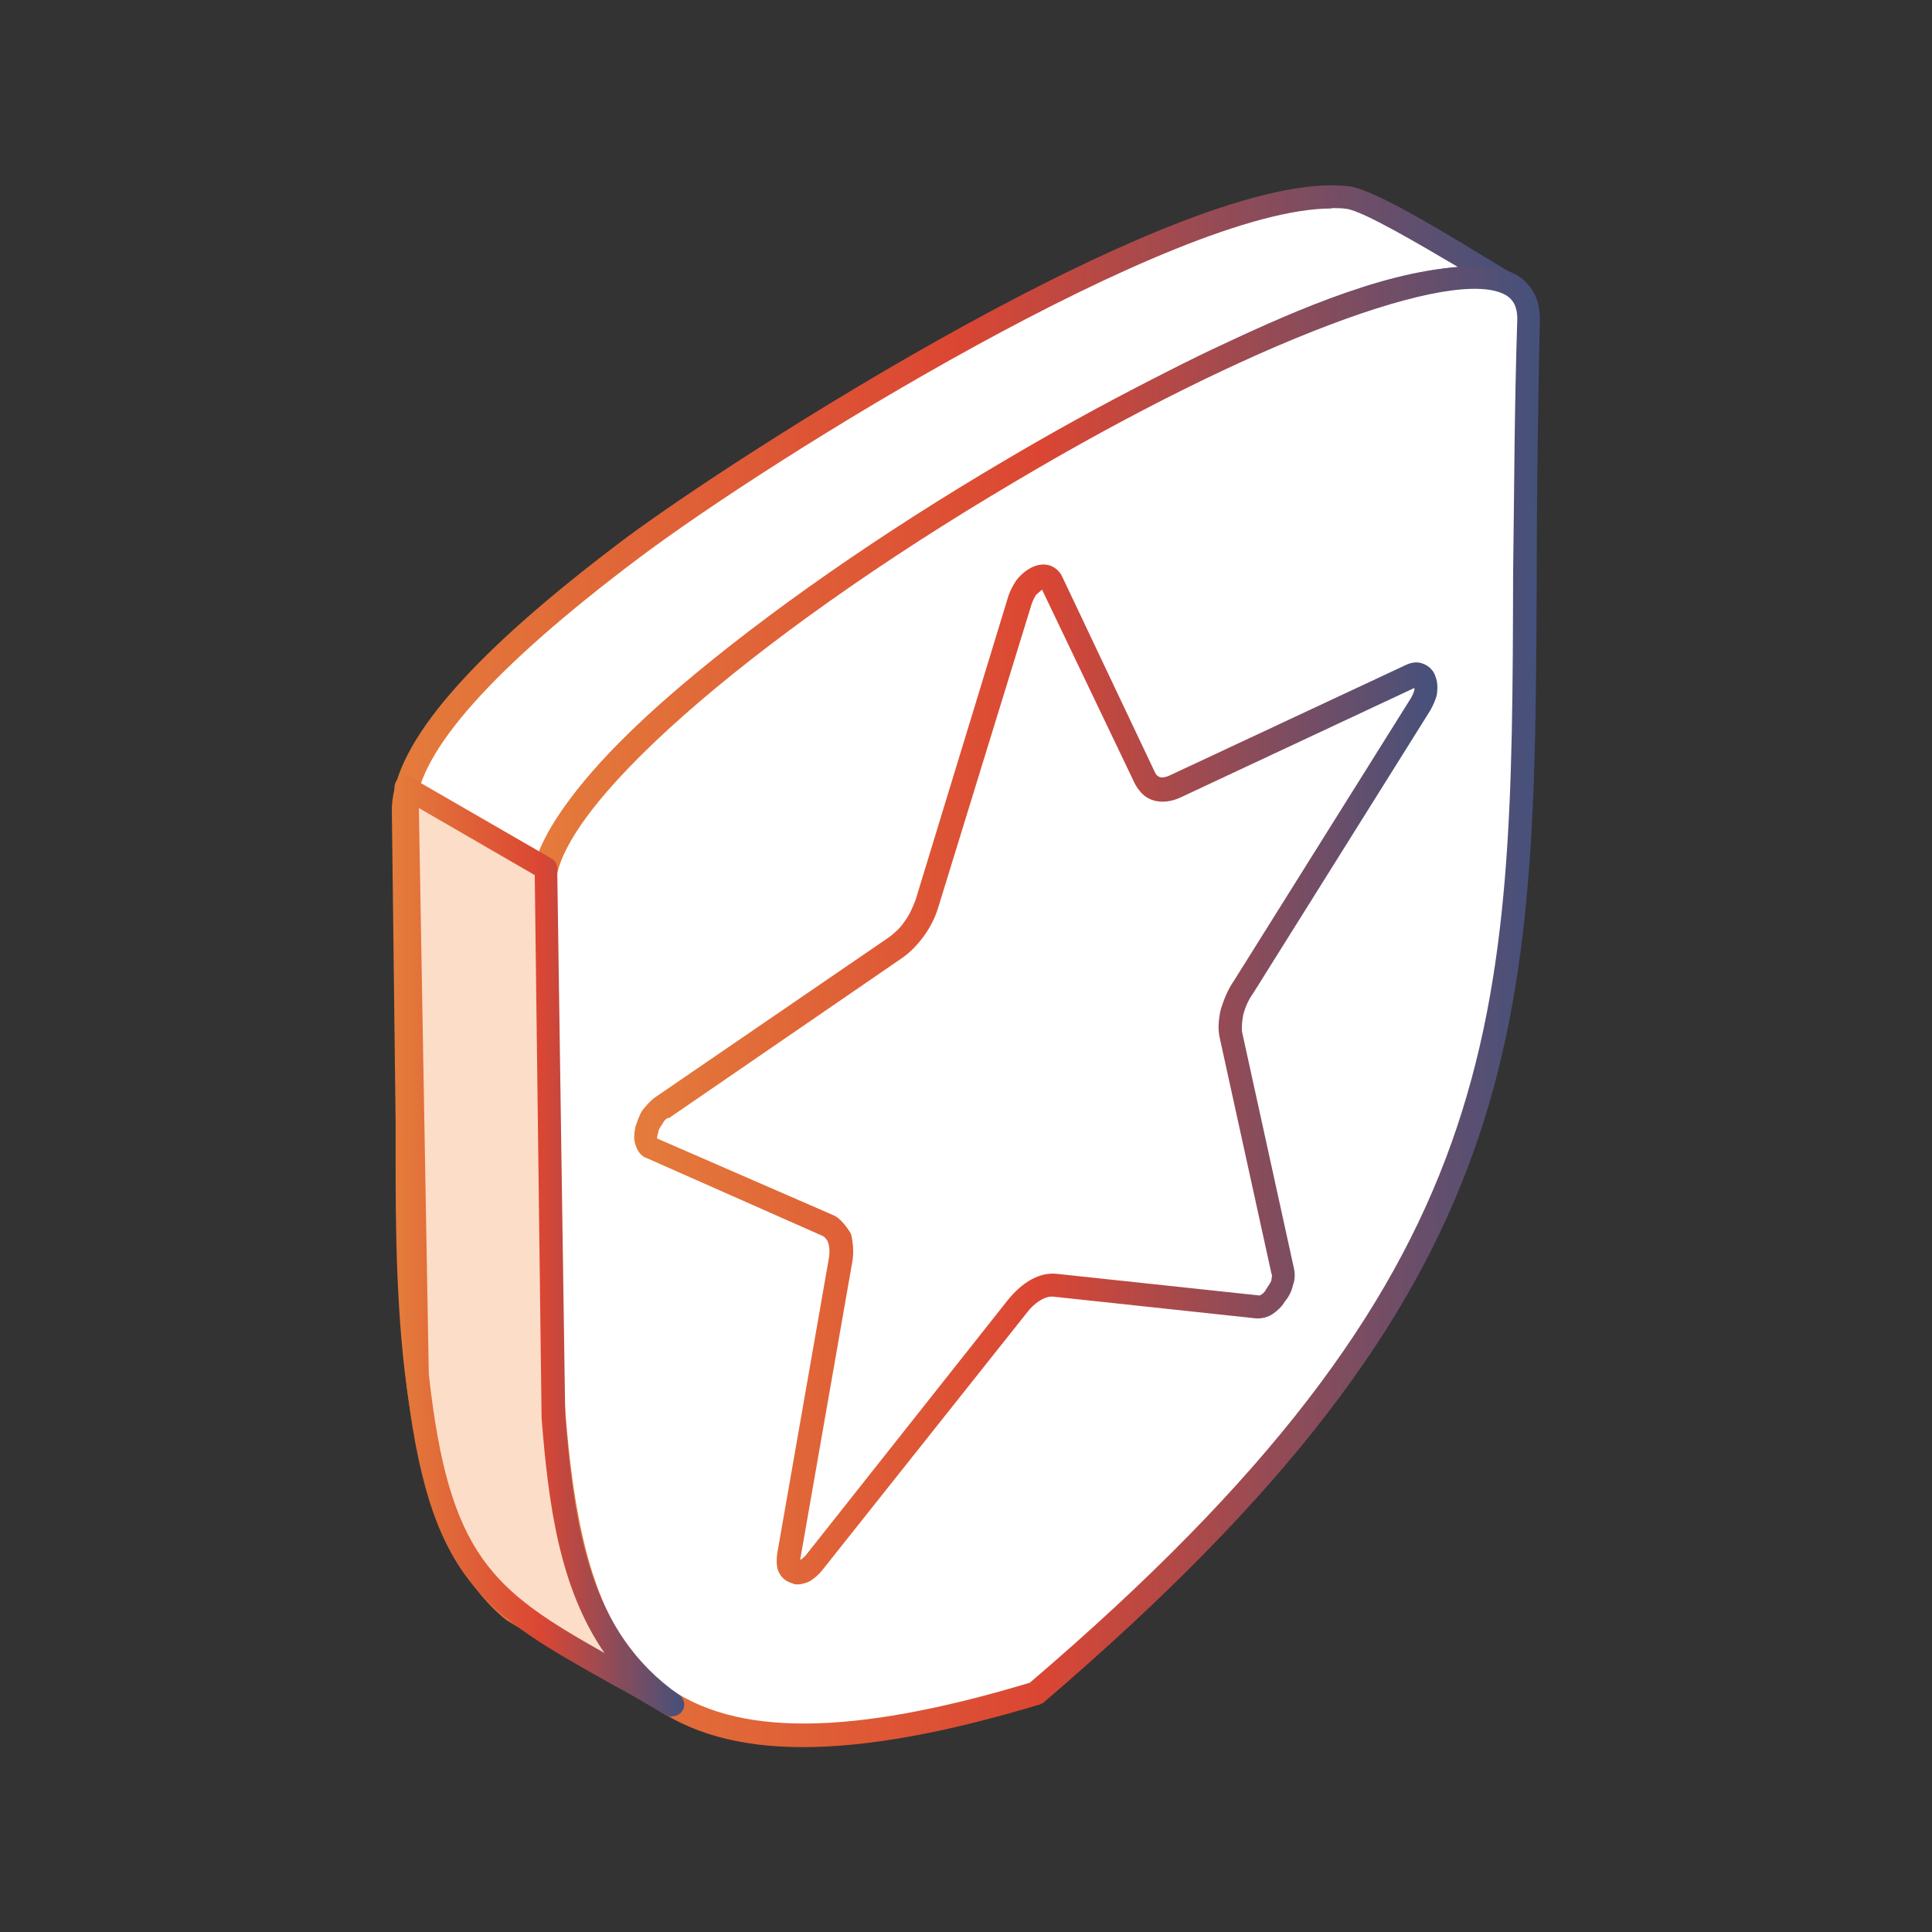 <?xml version="1.0" encoding="UTF-8"?>
<svg xmlns="http://www.w3.org/2000/svg" width="60" height="60" viewBox="0 0 60 60" fill="none">
  <rect x="0" y="0" width="60" height="60" fill="#333333" stroke="none"/>
  <g clip-path="url(#clip0_498_7158)">
    <path fill-rule="evenodd" clip-rule="evenodd" d="M46.743 8.771C45.808 8.226 42.707 6.238 41.843 6.131C37.096 5.516 23.638 14.003 19.602 17.045C17.589 18.548 12.653 22.336 12.535 25.058L12.653 34.824C12.653 39.049 12.405 47.169 15.909 49.986L20.868 52.934C17.956 50.886 17.459 47.501 17.175 43.997L16.927 26.952C18.134 21.992 33.048 13.387 37.795 11.15C40.091 10.085 44.186 8.144 46.731 8.747L46.743 8.771Z" fill="white"></path>
    <path fill-rule="evenodd" clip-rule="evenodd" d="M41.345 6.475C36.445 6.475 23.945 14.239 19.826 17.341C15.328 20.726 13.008 23.33 12.914 25.082L13.008 35.782C13.044 40.055 13.044 47.193 16.145 49.714L18.714 51.229C17.376 49.217 17.045 46.684 16.82 44.044L16.607 26.976C17.873 21.625 33.379 12.855 37.664 10.842C39.676 9.895 42.778 8.451 45.287 8.297C44.103 7.599 42.34 6.557 41.819 6.486C41.665 6.463 41.511 6.463 41.357 6.463L41.345 6.475ZM20.88 53.312C20.821 53.312 20.75 53.3 20.69 53.265L15.731 50.318C12.286 47.56 12.286 40.197 12.286 35.794V34.835L12.168 25.082C12.263 23.046 14.618 20.335 19.365 16.761C22.714 14.251 36.824 5.137 41.913 5.788C42.6 5.883 44.304 6.877 46.127 7.99C46.471 8.191 46.743 8.368 46.932 8.475C47.086 8.558 47.181 8.759 47.086 8.925C47.027 9.09 46.837 9.185 46.684 9.15C44.269 8.582 40.197 10.475 38.031 11.505C32.539 14.074 18.43 22.454 17.317 27.07L17.566 44.02C17.85 47.441 18.311 50.708 21.105 52.649C21.259 52.768 21.318 52.981 21.199 53.147C21.14 53.253 21.01 53.312 20.892 53.312H20.88Z" fill="url(#paint0_linear_498_7158)"></path>
    <path fill-rule="evenodd" clip-rule="evenodd" d="M16.879 27.567C17.471 46.411 14.464 57.905 32.172 52.602C49.915 37.475 46.873 29.45 47.488 9.931C47.678 3.693 16.689 21.555 16.879 27.579V27.567Z" fill="white"></path>
    <path fill-rule="evenodd" clip-rule="evenodd" d="M17.258 27.556C17.352 30.326 17.352 32.882 17.352 35.356C17.388 43.819 17.411 49.927 20.666 52.342C22.809 53.94 26.431 53.928 31.982 52.259C46.932 39.487 46.956 31.781 46.991 17.826C47.027 15.34 47.027 12.772 47.121 9.907C47.121 9.446 46.932 9.268 46.778 9.173C45.192 8.226 38.776 10.653 31.556 14.938C23.188 19.874 17.198 25.177 17.258 27.556ZM24.939 54.259C22.951 54.259 21.4 53.821 20.193 52.934C16.654 50.294 16.63 44.032 16.63 35.356C16.595 32.882 16.595 30.337 16.5 27.579C16.405 24.454 23.791 18.666 31.166 14.322C37.084 10.819 44.837 7.197 47.133 8.558C47.441 8.759 47.843 9.162 47.82 9.943C47.761 12.807 47.725 15.364 47.725 17.838C47.666 32.03 47.63 39.854 32.408 52.874C32.349 52.91 32.314 52.934 32.255 52.945C29.343 53.821 26.916 54.259 24.939 54.259Z" fill="url(#paint1_linear_498_7158)"></path>
    <path fill-rule="evenodd" clip-rule="evenodd" d="M12.606 24.466L12.973 42.671C13.742 49.69 15.612 49.903 20.879 52.945C17.968 50.898 17.471 47.512 17.186 44.009L16.938 26.964L12.594 24.455L12.606 24.466Z" fill="#FCDDC7"></path>
    <path fill-rule="evenodd" clip-rule="evenodd" d="M13.008 25.105L13.316 42.659C13.932 48.329 15.305 49.383 18.773 51.336C17.376 49.312 17.033 46.731 16.82 44.044L16.607 27.177L13.008 25.094V25.105ZM20.88 53.312C20.821 53.312 20.75 53.3 20.691 53.265C20.099 52.922 19.578 52.614 19.045 52.33C14.985 50.057 13.304 49.122 12.594 42.707L12.251 24.466C12.251 24.336 12.31 24.218 12.405 24.147C12.535 24.076 12.689 24.076 12.772 24.147L17.116 26.656C17.234 26.715 17.305 26.834 17.305 26.964L17.554 44.009C17.838 47.429 18.299 50.696 21.093 52.638C21.247 52.744 21.306 52.969 21.188 53.135C21.128 53.241 20.998 53.3 20.88 53.3V53.312Z" fill="url(#paint2_linear_498_7158)"></path>
    <path fill-rule="evenodd" clip-rule="evenodd" d="M20.537 34.409C20.418 34.48 20.324 34.587 20.253 34.705C20.193 34.824 20.122 34.954 20.099 35.096C20.063 35.238 20.04 35.356 20.063 35.451C20.099 35.545 20.158 35.617 20.253 35.652L25.745 38.078C25.84 38.126 26.029 38.339 26.088 38.469C26.147 38.647 26.147 38.883 26.088 39.156L24.478 48.341C24.478 48.471 24.478 48.59 24.514 48.684C24.549 48.767 24.608 48.826 24.668 48.85C24.798 48.874 24.857 48.874 24.976 48.814C25.07 48.767 25.189 48.672 25.283 48.554L31.58 40.6C31.947 40.138 32.385 39.889 32.764 39.925L39.061 40.6C39.156 40.6 39.274 40.576 39.369 40.517C39.464 40.458 39.558 40.363 39.653 40.233C39.748 40.103 39.807 39.972 39.842 39.854C39.878 39.724 39.878 39.605 39.842 39.487L38.256 32.148C38.197 31.935 38.221 31.699 38.292 31.438C38.351 31.178 38.446 30.917 38.635 30.669L44.127 21.898C44.222 21.768 44.245 21.637 44.281 21.507C44.316 21.377 44.316 21.259 44.281 21.164C44.245 21.057 44.186 20.998 44.092 20.975C44.032 20.951 43.938 20.951 43.843 21.01L36.528 24.431C36.315 24.526 36.126 24.561 35.972 24.514C35.782 24.466 35.664 24.348 35.605 24.182L32.693 18.086C32.657 17.992 32.563 17.944 32.504 17.933C32.314 17.897 32.066 18.039 31.912 18.264C31.817 18.37 31.758 18.501 31.722 18.643L28.811 28.1C28.716 28.372 28.598 28.633 28.444 28.87C28.29 29.095 28.077 29.296 27.852 29.438L20.56 34.445L20.537 34.409Z" fill="white"></path>
    <path fill-rule="evenodd" clip-rule="evenodd" d="M20.761 34.705C20.666 34.752 20.607 34.824 20.572 34.906C20.513 34.989 20.442 35.084 20.442 35.179C20.406 35.273 20.406 35.333 20.406 35.356L25.898 37.747C26.111 37.842 26.336 38.15 26.431 38.327C26.49 38.587 26.526 38.883 26.466 39.203L24.857 48.4V48.447C24.857 48.447 24.951 48.377 25.011 48.317L31.308 40.363C31.769 39.795 32.302 39.511 32.799 39.558L39.12 40.233C39.215 40.185 39.274 40.138 39.333 40.02C39.392 39.925 39.463 39.842 39.487 39.748C39.487 39.676 39.522 39.617 39.487 39.558L37.877 32.219C37.818 31.947 37.841 31.663 37.913 31.343C38.007 31.048 38.126 30.74 38.315 30.468L43.807 21.697C43.866 21.602 43.902 21.507 43.925 21.436V21.365L36.67 24.762C36.397 24.892 36.113 24.928 35.865 24.869C35.581 24.798 35.403 24.62 35.249 24.348L32.361 18.311C32.361 18.311 32.266 18.394 32.172 18.477C32.136 18.548 32.077 18.643 32.041 18.749L29.13 28.207C29.035 28.515 28.881 28.811 28.692 29.071C28.502 29.331 28.289 29.556 28.041 29.734L20.749 34.741L20.761 34.705ZM24.786 49.205C24.726 49.205 24.655 49.205 24.632 49.181C24.383 49.11 24.253 48.98 24.17 48.791C24.111 48.637 24.111 48.459 24.135 48.258L25.744 39.061C25.78 38.812 25.744 38.647 25.709 38.564C25.709 38.54 25.614 38.41 25.555 38.386L20.098 35.972C19.909 35.913 19.791 35.747 19.731 35.534C19.672 35.38 19.696 35.202 19.731 35.001C19.791 34.824 19.85 34.646 19.944 34.492C20.063 34.338 20.193 34.196 20.311 34.102L27.626 29.095C27.78 28.976 27.97 28.811 28.088 28.621C28.242 28.42 28.337 28.195 28.431 27.958L31.319 18.501C31.379 18.323 31.473 18.157 31.568 18.015C31.852 17.66 32.219 17.483 32.527 17.542C32.716 17.578 32.894 17.708 32.988 17.909L35.877 24.005C35.912 24.076 35.971 24.123 36.03 24.135C36.09 24.159 36.22 24.135 36.338 24.076L43.653 20.655C43.843 20.56 44.032 20.549 44.186 20.608C44.375 20.679 44.529 20.821 44.588 21.034C44.648 21.188 44.648 21.377 44.624 21.566C44.588 21.732 44.505 21.91 44.411 22.075L38.919 30.846C38.765 31.059 38.67 31.284 38.611 31.509C38.575 31.71 38.552 31.9 38.575 32.054L40.185 39.392C40.221 39.558 40.221 39.736 40.15 39.925C40.114 40.091 40.031 40.268 39.901 40.422C39.806 40.588 39.653 40.718 39.534 40.801C39.38 40.907 39.191 40.955 39.001 40.943L32.704 40.268C32.456 40.245 32.112 40.458 31.864 40.801L25.543 48.755C25.413 48.921 25.259 49.039 25.141 49.11C24.987 49.181 24.857 49.205 24.774 49.205H24.786Z" fill="url(#paint3_linear_498_7158)"></path>
  </g>
  <defs>
    <linearGradient id="paint0_linear_498_7158" x1="50.472" y1="29.534" x2="12.168" y2="29.534" gradientUnits="userSpaceOnUse">
      <stop stop-color="#27538A"></stop>
      <stop offset="0.54" stop-color="#DB4633"></stop>
      <stop offset="1" stop-color="#E47C3B"></stop>
    </linearGradient>
    <linearGradient id="paint1_linear_498_7158" x1="50.821" y1="31.262" x2="16.499" y2="31.262" gradientUnits="userSpaceOnUse">
      <stop stop-color="#27538A"></stop>
      <stop offset="0.54" stop-color="#DB4633"></stop>
      <stop offset="1" stop-color="#E47C3B"></stop>
    </linearGradient>
    <linearGradient id="paint2_linear_498_7158" x1="22.112" y1="38.703" x2="12.251" y2="38.703" gradientUnits="userSpaceOnUse">
      <stop stop-color="#27538A"></stop>
      <stop offset="0.54" stop-color="#DB4633"></stop>
      <stop offset="1" stop-color="#E47C3B"></stop>
    </linearGradient>
    <linearGradient id="paint3_linear_498_7158" x1="47.028" y1="33.368" x2="19.695" y2="33.368" gradientUnits="userSpaceOnUse">
      <stop stop-color="#27538A"></stop>
      <stop offset="0.54" stop-color="#DB4633"></stop>
      <stop offset="1" stop-color="#E47C3B"></stop>
    </linearGradient>
    <clipPath id="clip0_498_7158">
      <rect width="60" height="60" fill="white"></rect>
    </clipPath>
  </defs>
</svg>
